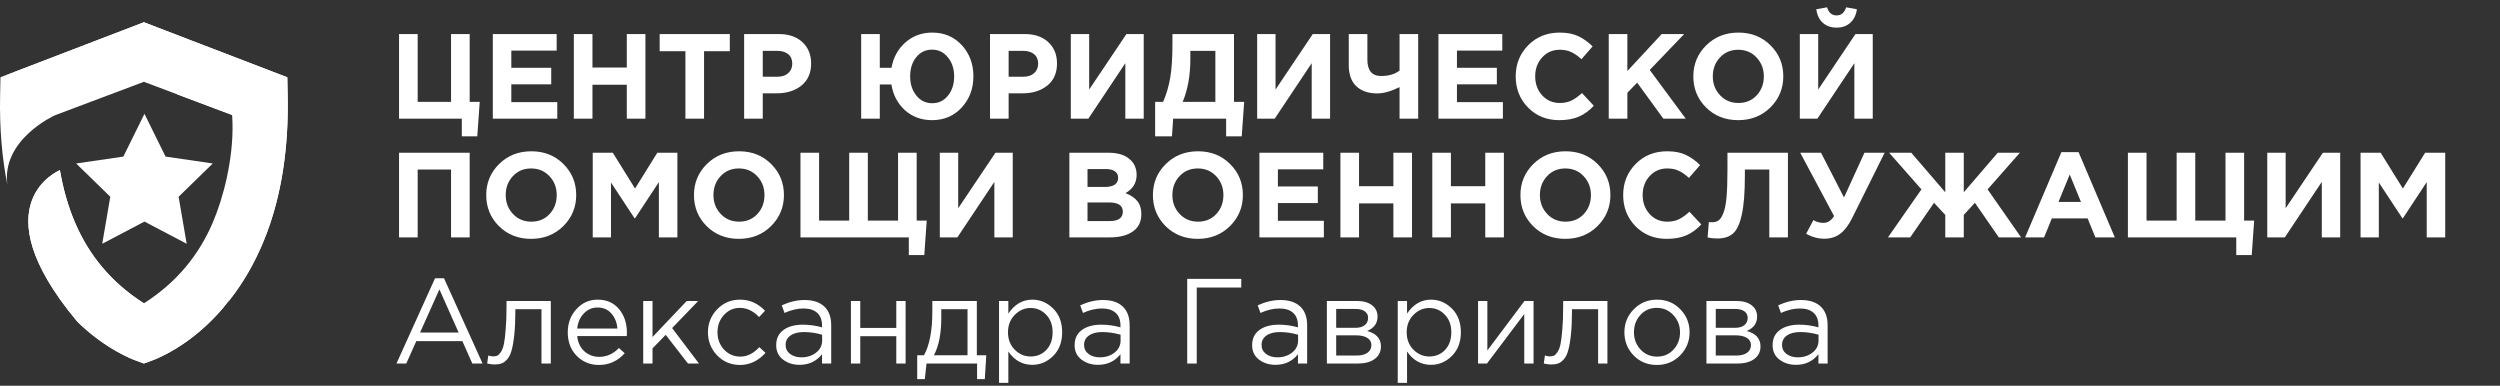 <svg width="337" height="52" viewBox="0 0 337 52" fill="none" xmlns="http://www.w3.org/2000/svg">
<rect x="0" y="0" width="337" height="52" fill="#333333" stroke="none"/>
<path d="M62.252 18.38V16H53.791V4.589H56.302V13.734H60.801V4.589H63.312V13.734H64.665L64.339 18.38H62.252ZM66.432 16V4.589H75.039V6.822H68.926V9.137H74.305V11.37H68.926V13.767H75.121V16H66.432ZM77.353 16V4.589H79.863V9.104H84.493V4.589H87.003V16H84.493V11.419H79.863V16H77.353ZM92.395 16V6.904H88.923V4.589H98.378V6.904H94.906V16H92.395ZM100.309 16V4.589H104.971C106.319 4.589 107.384 4.953 108.166 5.681C108.949 6.409 109.34 7.371 109.34 8.566C109.34 9.838 108.905 10.827 108.036 11.533C107.167 12.229 106.063 12.577 104.727 12.577H102.819V16H100.309ZM102.819 10.343H104.808C105.428 10.343 105.911 10.18 106.259 9.854C106.618 9.528 106.797 9.104 106.797 8.583C106.797 8.028 106.618 7.605 106.259 7.311C105.9 7.007 105.401 6.855 104.759 6.855H102.819V10.343ZM125.638 16.196C124.204 16.196 122.987 15.75 121.987 14.859C120.998 13.957 120.389 12.799 120.161 11.387H118.596V16H116.085V4.589H118.596V9.137H120.177C120.416 7.757 121.036 6.621 122.036 5.73C123.046 4.839 124.258 4.393 125.671 4.393C127.279 4.393 128.605 4.958 129.649 6.088C130.692 7.219 131.214 8.621 131.214 10.294C131.214 11.957 130.687 13.359 129.632 14.5C128.589 15.63 127.258 16.196 125.638 16.196ZM125.671 13.913C126.54 13.913 127.247 13.571 127.79 12.886C128.344 12.202 128.622 11.338 128.622 10.294C128.622 9.273 128.339 8.42 127.774 7.735C127.22 7.039 126.508 6.692 125.638 6.692C124.769 6.692 124.057 7.034 123.503 7.719C122.959 8.392 122.688 9.251 122.688 10.294C122.688 11.316 122.965 12.175 123.519 12.87C124.073 13.566 124.791 13.913 125.671 13.913ZM133.454 16V4.589H138.116C139.464 4.589 140.529 4.953 141.311 5.681C142.094 6.409 142.485 7.371 142.485 8.566C142.485 9.838 142.05 10.827 141.181 11.533C140.312 12.229 139.209 12.577 137.872 12.577H135.964V16H133.454ZM135.964 10.343H137.953C138.573 10.343 139.056 10.18 139.404 9.854C139.763 9.528 139.942 9.104 139.942 8.583C139.942 8.028 139.763 7.605 139.404 7.311C139.046 7.007 138.546 6.855 137.904 6.855H135.964V10.343ZM154.173 4.589V16H151.695V8.517L146.707 16H144.343V4.589H146.821V12.071L151.842 4.589H154.173ZM155.713 18.38V13.734H156.789C157.235 12.702 157.556 11.609 157.751 10.457C157.947 9.305 158.045 7.795 158.045 5.925V4.589H166.342V13.734H167.712L167.386 18.38H165.283V16H158.142L157.979 18.38H155.713ZM163.832 6.855H160.457V8.012C160.457 10.164 160.115 12.071 159.43 13.734H163.832V6.855ZM179.295 4.589V16H176.817V8.517L171.828 16H169.465V4.589H171.942V12.071L176.963 4.589H179.295ZM188.66 16V11.745C187.508 12.31 186.503 12.593 185.644 12.593C184.459 12.593 183.525 12.272 182.84 11.631C182.155 10.99 181.813 10.034 181.813 8.762V4.589H184.323V8.028C184.323 9.506 184.938 10.245 186.166 10.245C187.198 10.245 188.029 10.001 188.66 9.512V4.589H191.17V16H188.66ZM193.901 16V4.589H202.509V6.822H196.396V9.137H201.775V11.37H196.396V13.767H202.59V16H193.901ZM210.17 16.196C208.496 16.196 207.099 15.63 205.98 14.5C204.871 13.359 204.317 11.957 204.317 10.294C204.317 8.642 204.877 7.246 205.996 6.105C207.116 4.964 208.539 4.393 210.267 4.393C211.256 4.393 212.088 4.556 212.762 4.882C213.435 5.197 214.077 5.654 214.685 6.251L213.185 7.979C212.696 7.534 212.234 7.213 211.8 7.018C211.376 6.811 210.86 6.708 210.251 6.708C209.295 6.708 208.501 7.056 207.871 7.751C207.251 8.436 206.942 9.284 206.942 10.294C206.942 11.294 207.251 12.142 207.871 12.837C208.501 13.533 209.295 13.881 210.251 13.881C210.86 13.881 211.387 13.772 211.832 13.555C212.278 13.337 212.751 13.001 213.251 12.544L214.848 14.256C214.229 14.919 213.555 15.408 212.827 15.723C212.109 16.038 211.224 16.196 210.17 16.196ZM216.858 16V4.589H219.368V9.577L223.998 4.589H227.03L222.384 9.43L227.242 16H224.226L220.689 11.142L219.368 12.511V16H216.858ZM238.645 14.484C237.493 15.625 236.047 16.196 234.309 16.196C232.57 16.196 231.124 15.625 229.972 14.484C228.831 13.343 228.261 11.946 228.261 10.294C228.261 8.653 228.837 7.262 229.989 6.121C231.151 4.969 232.602 4.393 234.341 4.393C236.08 4.393 237.52 4.964 238.661 6.105C239.813 7.246 240.389 8.642 240.389 10.294C240.389 11.935 239.808 13.332 238.645 14.484ZM231.863 12.837C232.515 13.533 233.341 13.881 234.341 13.881C235.341 13.881 236.162 13.538 236.803 12.854C237.444 12.158 237.765 11.305 237.765 10.294C237.765 9.294 237.438 8.447 236.786 7.751C236.134 7.056 235.308 6.708 234.309 6.708C233.309 6.708 232.488 7.056 231.847 7.751C231.206 8.436 230.885 9.284 230.885 10.294C230.885 11.294 231.211 12.142 231.863 12.837ZM252.446 4.589V16H249.968V8.517L244.98 16H242.616V4.589H245.094V12.071L250.115 4.589H252.446ZM249.414 3.073C248.936 3.507 248.322 3.725 247.572 3.725C246.822 3.725 246.203 3.507 245.713 3.073C245.235 2.638 244.942 2.029 244.833 1.247L246.284 0.986C246.512 1.714 246.942 2.078 247.572 2.078C248.202 2.078 248.632 1.714 248.86 0.986L250.311 1.247C250.202 2.029 249.903 2.638 249.414 3.073ZM53.791 32V20.589H63.312V32H60.801V22.855H56.302V32H53.791ZM75.928 30.484C74.776 31.625 73.331 32.196 71.592 32.196C69.853 32.196 68.408 31.625 67.256 30.484C66.115 29.343 65.544 27.946 65.544 26.294C65.544 24.653 66.12 23.262 67.272 22.121C68.435 20.969 69.886 20.393 71.625 20.393C73.364 20.393 74.804 20.964 75.945 22.105C77.097 23.246 77.673 24.642 77.673 26.294C77.673 27.935 77.091 29.332 75.928 30.484ZM69.147 28.837C69.799 29.533 70.625 29.881 71.625 29.881C72.625 29.881 73.445 29.538 74.086 28.854C74.728 28.158 75.048 27.305 75.048 26.294C75.048 25.294 74.722 24.447 74.07 23.751C73.418 23.056 72.592 22.708 71.592 22.708C70.592 22.708 69.772 23.056 69.13 23.751C68.489 24.436 68.169 25.284 68.169 26.294C68.169 27.294 68.495 28.142 69.147 28.837ZM79.9 32V20.589H82.606L85.605 25.414L88.605 20.589H91.311V32H88.817V24.55L85.605 29.424H85.54L82.361 24.599V32H79.9ZM103.931 30.484C102.779 31.625 101.334 32.196 99.595 32.196C97.856 32.196 96.411 31.625 95.259 30.484C94.118 29.343 93.547 27.946 93.547 26.294C93.547 24.653 94.123 23.262 95.275 22.121C96.438 20.969 97.889 20.393 99.628 20.393C101.367 20.393 102.807 20.964 103.948 22.105C105.1 23.246 105.676 24.642 105.676 26.294C105.676 27.935 105.094 29.332 103.931 30.484ZM97.15 28.837C97.802 29.533 98.628 29.881 99.628 29.881C100.628 29.881 101.448 29.538 102.089 28.854C102.73 28.158 103.051 27.305 103.051 26.294C103.051 25.294 102.725 24.447 102.073 23.751C101.421 23.056 100.595 22.708 99.595 22.708C98.595 22.708 97.775 23.056 97.133 23.751C96.492 24.436 96.172 25.284 96.172 26.294C96.172 27.294 96.498 28.142 97.15 28.837ZM122.509 34.38V32H107.903V20.589H110.413V29.734H114.472V20.589H116.983V29.734H121.058V20.589H123.569V29.734H124.922L124.596 34.38H122.509ZM136.518 20.589V32H134.04V24.517L129.052 32H126.688V20.589H129.166V28.071L134.187 20.589H136.518ZM144.152 32V20.589H149.45C150.765 20.589 151.76 20.926 152.433 21.599C152.955 22.121 153.216 22.779 153.216 23.572C153.216 24.648 152.716 25.468 151.716 26.034C152.423 26.305 152.955 26.664 153.314 27.109C153.672 27.544 153.852 28.131 153.852 28.87C153.852 29.892 153.471 30.669 152.711 31.201C151.95 31.734 150.907 32 149.581 32H144.152ZM146.597 25.202H148.912C150.119 25.202 150.722 24.789 150.722 23.963C150.722 23.583 150.58 23.295 150.298 23.099C150.015 22.893 149.608 22.789 149.075 22.789H146.597V25.202ZM146.597 29.799H149.581C150.765 29.799 151.358 29.375 151.358 28.528C151.358 27.702 150.738 27.289 149.499 27.289H146.597V29.799ZM165.796 30.484C164.644 31.625 163.198 32.196 161.459 32.196C159.721 32.196 158.275 31.625 157.123 30.484C155.982 29.343 155.411 27.946 155.411 26.294C155.411 24.653 155.987 23.262 157.139 22.121C158.302 20.969 159.753 20.393 161.492 20.393C163.231 20.393 164.671 20.964 165.812 22.105C166.964 23.246 167.54 24.642 167.54 26.294C167.54 27.935 166.959 29.332 165.796 30.484ZM159.014 28.837C159.666 29.533 160.492 29.881 161.492 29.881C162.492 29.881 163.312 29.538 163.954 28.854C164.595 28.158 164.915 27.305 164.915 26.294C164.915 25.294 164.589 24.447 163.937 23.751C163.285 23.056 162.459 22.708 161.459 22.708C160.46 22.708 159.639 23.056 158.998 23.751C158.357 24.436 158.036 25.284 158.036 26.294C158.036 27.294 158.362 28.142 159.014 28.837ZM169.767 32V20.589H178.374V22.822H172.261V25.137H177.641V27.37H172.261V29.767H178.456V32H169.767ZM180.688 32V20.589H183.199V25.104H187.828V20.589H190.339V32H187.828V27.419H183.199V32H180.688ZM193.074 32V20.589H195.584V25.104H200.214V20.589H202.724V32H200.214V27.419H195.584V32H193.074ZM215.338 30.484C214.186 31.625 212.741 32.196 211.002 32.196C209.263 32.196 207.818 31.625 206.666 30.484C205.524 29.343 204.954 27.946 204.954 26.294C204.954 24.653 205.53 23.262 206.682 22.121C207.845 20.969 209.296 20.393 211.035 20.393C212.773 20.393 214.213 20.964 215.355 22.105C216.507 23.246 217.083 24.642 217.083 26.294C217.083 27.935 216.501 29.332 215.338 30.484ZM208.557 28.837C209.209 29.533 210.035 29.881 211.035 29.881C212.034 29.881 212.855 29.538 213.496 28.854C214.137 28.158 214.458 27.305 214.458 26.294C214.458 25.294 214.132 24.447 213.48 23.751C212.828 23.056 212.002 22.708 211.002 22.708C210.002 22.708 209.182 23.056 208.54 23.751C207.899 24.436 207.579 25.284 207.579 26.294C207.579 27.294 207.905 28.142 208.557 28.837ZM224.657 32.196C222.983 32.196 221.586 31.631 220.467 30.5C219.358 29.359 218.804 27.957 218.804 26.294C218.804 24.642 219.364 23.246 220.483 22.105C221.603 20.964 223.026 20.393 224.754 20.393C225.743 20.393 226.575 20.556 227.249 20.882C227.922 21.197 228.564 21.654 229.172 22.252L227.672 23.98C227.183 23.534 226.721 23.213 226.287 23.018C225.863 22.811 225.347 22.708 224.738 22.708C223.782 22.708 222.988 23.056 222.358 23.751C221.738 24.436 221.429 25.284 221.429 26.294C221.429 27.294 221.738 28.142 222.358 28.837C222.988 29.533 223.782 29.881 224.738 29.881C225.347 29.881 225.874 29.772 226.319 29.555C226.765 29.337 227.238 29 227.738 28.544L229.335 30.256C228.716 30.919 228.042 31.408 227.314 31.723C226.596 32.038 225.711 32.196 224.657 32.196ZM232.861 20.589H241.012V32H238.501V22.855H235.208V23.719C235.208 25.947 235.073 27.675 234.801 28.903C234.54 30.131 234.154 30.978 233.643 31.446C233.133 31.913 232.421 32.147 231.508 32.147C230.997 32.147 230.557 32.098 230.187 32L230.35 29.93C230.503 29.951 230.633 29.962 230.742 29.962C231.111 29.962 231.41 29.886 231.638 29.734C231.877 29.571 232.095 29.25 232.29 28.772C232.497 28.294 232.644 27.582 232.731 26.637C232.818 25.68 232.861 24.452 232.861 22.953V20.589ZM248.572 26.62L251.327 20.589H254.049L249.664 29.408C249.175 30.386 248.632 31.093 248.034 31.527C247.447 31.962 246.746 32.179 245.931 32.179C245.072 32.179 244.252 31.956 243.469 31.511L244.447 29.669C244.86 29.919 245.311 30.044 245.8 30.044C246.366 30.044 246.844 29.739 247.235 29.131L242.671 20.589H245.474L248.572 26.62ZM264.717 32H262.223V28.968L260.707 27.338L257.495 32H254.495L259.011 25.528L254.659 20.589H257.642L262.223 25.919V20.589H264.717V25.919L269.298 20.589H272.281L267.928 25.528L272.444 32H269.444L266.217 27.338L264.717 28.968V32ZM272.984 32L277.875 20.507H280.19L285.08 32H282.456L281.412 29.441H276.587L275.544 32H272.984ZM277.483 27.224H280.516L279 23.523L277.483 27.224ZM301.448 34.38V32H286.841V20.589H289.352V29.734H293.411V20.589H295.922V29.734H299.997V20.589H302.507V29.734H303.861L303.534 34.38H301.448ZM315.457 20.589V32H312.979V24.517L307.991 32H305.627V20.589H308.105V28.071L313.126 20.589H315.457ZM318.203 32V20.589H320.91L323.909 25.414L326.909 20.589H329.615V32H327.121V24.55L323.909 29.424H323.844L320.665 24.599V32H318.203Z" fill="white"/>
<path d="M53.445 49L58.645 37.507H59.852L65.052 49H63.666L62.329 45.984H56.118L54.765 49H53.445ZM56.624 44.827H61.824L59.232 39.007L56.624 44.827ZM66.683 49.13C66.357 49.13 66.02 49.087 65.672 49L65.819 47.924C66.069 48 66.27 48.038 66.422 48.038C66.661 48.038 66.856 48.011 67.009 47.957C67.161 47.892 67.324 47.734 67.498 47.484C67.683 47.223 67.824 46.859 67.922 46.392C68.019 45.924 68.101 45.261 68.166 44.403C68.242 43.544 68.28 42.501 68.28 41.273V40.572H74.247V49H72.992V41.681H69.47V41.876C69.47 43.158 69.421 44.251 69.323 45.153C69.226 46.055 69.101 46.761 68.949 47.272C68.807 47.783 68.606 48.179 68.345 48.462C68.085 48.745 67.829 48.924 67.579 49C67.34 49.087 67.041 49.13 66.683 49.13ZM80.74 49.196C79.556 49.196 78.556 48.788 77.741 47.973C76.936 47.147 76.534 46.087 76.534 44.794C76.534 43.566 76.92 42.528 77.692 41.681C78.463 40.822 79.425 40.393 80.577 40.393C81.784 40.393 82.74 40.816 83.446 41.664C84.153 42.512 84.506 43.577 84.506 44.859C84.506 45.022 84.501 45.169 84.49 45.3H77.806C77.893 46.158 78.213 46.843 78.768 47.353C79.333 47.853 80.001 48.103 80.773 48.103C81.784 48.103 82.669 47.707 83.43 46.913L84.213 47.614C83.267 48.669 82.11 49.196 80.74 49.196ZM77.806 44.289H83.234C83.158 43.474 82.887 42.8 82.419 42.267C81.963 41.724 81.338 41.452 80.545 41.452C79.827 41.452 79.213 41.718 78.703 42.251C78.192 42.783 77.893 43.463 77.806 44.289ZM86.703 49V40.572H87.959V45.43L92.572 40.572H94.121L90.6 44.224L94.219 49H92.735L89.736 45.136L87.959 46.962V49H86.703ZM99.751 49.196C98.534 49.196 97.507 48.766 96.67 47.908C95.844 47.038 95.431 46.001 95.431 44.794C95.431 43.588 95.844 42.555 96.67 41.697C97.507 40.827 98.534 40.393 99.751 40.393C101.055 40.393 102.18 40.892 103.126 41.892L102.327 42.74C101.544 41.914 100.68 41.501 99.735 41.501C98.887 41.501 98.17 41.822 97.583 42.463C97.007 43.093 96.719 43.87 96.719 44.794C96.719 45.707 97.012 46.484 97.599 47.125C98.197 47.756 98.936 48.071 99.816 48.071C100.718 48.071 101.566 47.647 102.359 46.799L103.191 47.565C102.213 48.652 101.066 49.196 99.751 49.196ZM107.776 49.179C106.918 49.179 106.179 48.946 105.559 48.478C104.94 48.011 104.63 47.359 104.63 46.522C104.63 45.642 104.956 44.963 105.608 44.484C106.26 44.006 107.135 43.767 108.233 43.767C109.102 43.767 109.961 43.887 110.809 44.126V43.865C110.809 43.126 110.591 42.561 110.156 42.169C109.722 41.778 109.108 41.583 108.314 41.583C107.488 41.583 106.635 41.784 105.755 42.186L105.38 41.159C106.423 40.681 107.445 40.441 108.445 40.441C109.64 40.441 110.548 40.751 111.167 41.371C111.754 41.958 112.047 42.783 112.047 43.849V49H110.809V47.745C110.059 48.701 109.048 49.179 107.776 49.179ZM108.021 48.169C108.803 48.169 109.466 47.957 110.01 47.533C110.553 47.109 110.825 46.566 110.825 45.903V45.12C109.999 44.881 109.178 44.761 108.363 44.761C107.592 44.761 106.988 44.919 106.554 45.234C106.119 45.539 105.902 45.957 105.902 46.489C105.902 47 106.103 47.408 106.505 47.712C106.918 48.017 107.423 48.169 108.021 48.169ZM114.706 49V40.572H115.962V44.207H120.82V40.572H122.075V49H120.82V45.316H115.962V49H114.706ZM123.64 51.103V47.892H124.553C125.303 46.522 125.678 44.571 125.678 42.039V40.572H131.677V47.892H132.949L132.753 51.103H131.71V49H124.895L124.667 51.103H123.64ZM125.89 47.892H130.422V41.681H126.884V42.854C126.884 44.973 126.553 46.653 125.89 47.892ZM134.67 51.608V40.572H135.925V42.267C136.773 41.017 137.849 40.393 139.153 40.393C140.229 40.393 141.169 40.795 141.973 41.599C142.777 42.392 143.179 43.457 143.179 44.794C143.179 46.109 142.777 47.169 141.973 47.973C141.169 48.777 140.229 49.179 139.153 49.179C137.827 49.179 136.751 48.582 135.925 47.386V51.608H134.67ZM138.925 48.054C139.772 48.054 140.479 47.761 141.044 47.174C141.609 46.577 141.892 45.778 141.892 44.778C141.892 43.811 141.604 43.028 141.028 42.43C140.452 41.822 139.751 41.517 138.925 41.517C138.109 41.517 137.398 41.827 136.789 42.447C136.18 43.066 135.876 43.849 135.876 44.794C135.876 45.74 136.18 46.522 136.789 47.142C137.398 47.75 138.109 48.054 138.925 48.054ZM148.006 49.179C147.147 49.179 146.408 48.946 145.789 48.478C145.169 48.011 144.859 47.359 144.859 46.522C144.859 45.642 145.186 44.963 145.838 44.484C146.49 44.006 147.365 43.767 148.462 43.767C149.332 43.767 150.19 43.887 151.038 44.126V43.865C151.038 43.126 150.821 42.561 150.386 42.169C149.951 41.778 149.337 41.583 148.544 41.583C147.718 41.583 146.865 41.784 145.984 42.186L145.609 41.159C146.653 40.681 147.674 40.441 148.674 40.441C149.87 40.441 150.777 40.751 151.397 41.371C151.983 41.958 152.277 42.783 152.277 43.849V49H151.038V47.745C150.288 48.701 149.277 49.179 148.006 49.179ZM148.25 48.169C149.033 48.169 149.696 47.957 150.239 47.533C150.782 47.109 151.054 46.566 151.054 45.903V45.12C150.228 44.881 149.408 44.761 148.593 44.761C147.821 44.761 147.218 44.919 146.783 45.234C146.348 45.539 146.131 45.957 146.131 46.489C146.131 47 146.332 47.408 146.734 47.712C147.147 48.017 147.653 48.169 148.25 48.169ZM160.035 49V37.589H167.322V38.762H161.323V49H160.035ZM171.933 49.179C171.075 49.179 170.336 48.946 169.716 48.478C169.097 48.011 168.787 47.359 168.787 46.522C168.787 45.642 169.113 44.963 169.765 44.484C170.417 44.006 171.292 43.767 172.39 43.767C173.259 43.767 174.118 43.887 174.965 44.126V43.865C174.965 43.126 174.748 42.561 174.313 42.169C173.879 41.778 173.265 41.583 172.471 41.583C171.645 41.583 170.792 41.784 169.912 42.186L169.537 41.159C170.58 40.681 171.602 40.441 172.602 40.441C173.797 40.441 174.705 40.751 175.324 41.371C175.911 41.958 176.204 42.783 176.204 43.849V49H174.965V47.745C174.215 48.701 173.205 49.179 171.933 49.179ZM172.178 48.169C172.96 48.169 173.623 47.957 174.167 47.533C174.71 47.109 174.982 46.566 174.982 45.903V45.12C174.156 44.881 173.335 44.761 172.52 44.761C171.748 44.761 171.145 44.919 170.711 45.234C170.276 45.539 170.058 45.957 170.058 46.489C170.058 47 170.26 47.408 170.662 47.712C171.075 48.017 171.58 48.169 172.178 48.169ZM178.863 49V40.572H182.939C183.775 40.572 184.444 40.762 184.944 41.142C185.444 41.523 185.694 42.034 185.694 42.675C185.694 43.577 185.226 44.224 184.292 44.615C185.531 44.952 186.15 45.647 186.15 46.701C186.15 47.408 185.873 47.968 185.319 48.38C184.764 48.794 184.02 49 183.085 49H178.863ZM180.118 47.924H182.922C183.52 47.924 183.993 47.799 184.341 47.549C184.688 47.299 184.862 46.951 184.862 46.506C184.862 46.093 184.678 45.772 184.308 45.544C183.949 45.316 183.433 45.202 182.759 45.202H180.118V47.924ZM180.118 44.191H182.71C183.232 44.191 183.645 44.077 183.949 43.849C184.265 43.609 184.422 43.273 184.422 42.838C184.422 42.479 184.275 42.191 183.982 41.974C183.689 41.757 183.276 41.648 182.743 41.648H180.118V44.191ZM188.415 51.608V40.572H189.67V42.267C190.518 41.017 191.594 40.393 192.898 40.393C193.974 40.393 194.914 40.795 195.718 41.599C196.523 42.392 196.925 43.457 196.925 44.794C196.925 46.109 196.523 47.169 195.718 47.973C194.914 48.777 193.974 49.179 192.898 49.179C191.572 49.179 190.496 48.582 189.67 47.386V51.608H188.415ZM192.67 48.054C193.518 48.054 194.224 47.761 194.789 47.174C195.354 46.577 195.637 45.778 195.637 44.778C195.637 43.811 195.349 43.028 194.773 42.43C194.197 41.822 193.496 41.517 192.67 41.517C191.855 41.517 191.143 41.827 190.534 42.447C189.926 43.066 189.621 43.849 189.621 44.794C189.621 45.74 189.926 46.522 190.534 47.142C191.143 47.75 191.855 48.054 192.67 48.054ZM199.241 49V40.572H200.496V47.239L205.5 40.572H206.723V49H205.468V42.333L200.447 49H199.241ZM209.117 49.13C208.791 49.13 208.454 49.087 208.106 49L208.253 47.924C208.503 48 208.704 48.038 208.856 48.038C209.095 48.038 209.291 48.011 209.443 47.957C209.595 47.892 209.758 47.734 209.932 47.484C210.117 47.223 210.258 46.859 210.356 46.392C210.454 45.924 210.535 45.261 210.601 44.403C210.677 43.544 210.715 42.501 210.715 41.273V40.572H216.681V49H215.426V41.681H211.905V41.876C211.905 43.158 211.856 44.251 211.758 45.153C211.66 46.055 211.535 46.761 211.383 47.272C211.242 47.783 211.041 48.179 210.78 48.462C210.519 48.745 210.264 48.924 210.014 49C209.775 49.087 209.476 49.13 209.117 49.13ZM226.484 47.908C225.636 48.766 224.588 49.196 223.338 49.196C222.088 49.196 221.045 48.766 220.208 47.908C219.382 47.049 218.969 46.011 218.969 44.794C218.969 43.588 219.387 42.555 220.224 41.697C221.072 40.827 222.121 40.393 223.37 40.393C224.62 40.393 225.664 40.822 226.5 41.681C227.337 42.539 227.756 43.577 227.756 44.794C227.756 46.001 227.332 47.038 226.484 47.908ZM223.37 48.071C224.272 48.071 225.011 47.756 225.587 47.125C226.174 46.495 226.468 45.718 226.468 44.794C226.468 43.881 226.163 43.104 225.555 42.463C224.957 41.822 224.218 41.501 223.338 41.501C222.436 41.501 221.697 41.822 221.121 42.463C220.545 43.093 220.257 43.87 220.257 44.794C220.257 45.707 220.556 46.484 221.153 47.125C221.751 47.756 222.49 48.071 223.37 48.071ZM230.029 49V40.572H234.105C234.942 40.572 235.61 40.762 236.11 41.142C236.61 41.523 236.86 42.034 236.86 42.675C236.86 43.577 236.393 44.224 235.458 44.615C236.697 44.952 237.316 45.647 237.316 46.701C237.316 47.408 237.039 47.968 236.485 48.38C235.931 48.794 235.186 49 234.252 49H230.029ZM231.285 47.924H234.089C234.686 47.924 235.159 47.799 235.507 47.549C235.855 47.299 236.029 46.951 236.029 46.506C236.029 46.093 235.844 45.772 235.474 45.544C235.116 45.316 234.599 45.202 233.926 45.202H231.285V47.924ZM231.285 44.191H233.877C234.398 44.191 234.811 44.077 235.116 43.849C235.431 43.609 235.588 43.273 235.588 42.838C235.588 42.479 235.442 42.191 235.148 41.974C234.855 41.757 234.442 41.648 233.909 41.648H231.285V44.191ZM242.092 49.179C241.233 49.179 240.494 48.946 239.875 48.478C239.255 48.011 238.946 47.359 238.946 46.522C238.946 45.642 239.272 44.963 239.924 44.484C240.576 44.006 241.451 43.767 242.548 43.767C243.418 43.767 244.276 43.887 245.124 44.126V43.865C245.124 43.126 244.907 42.561 244.472 42.169C244.037 41.778 243.423 41.583 242.63 41.583C241.804 41.583 240.951 41.784 240.07 42.186L239.695 41.159C240.739 40.681 241.76 40.441 242.76 40.441C243.956 40.441 244.863 40.751 245.483 41.371C246.069 41.958 246.363 42.783 246.363 43.849V49H245.124V47.745C244.374 48.701 243.363 49.179 242.092 49.179ZM242.336 48.169C243.119 48.169 243.782 47.957 244.325 47.533C244.869 47.109 245.14 46.566 245.14 45.903V45.12C244.314 44.881 243.494 44.761 242.679 44.761C241.907 44.761 241.304 44.919 240.869 45.234C240.434 45.539 240.217 45.957 240.217 46.489C240.217 47 240.418 47.408 240.82 47.712C241.233 48.017 241.739 48.169 242.336 48.169Z" fill="white"/>
<path d="M25.347 5.283C32.407 8.488 31.388 15.54 31.388 15.54L19.396 11.028L7.404 15.54L7.404 15.54C7.404 15.54 0.168 18.787 0.992 24.91C0.297 21.418 -0.077 17.44 0.013 12.916L0.063 10.419L19.396 3L25.347 5.283Z" fill="white"/>
<path d="M10.312 43.222C14.317 47.178 17.992 48.495 18.138 48.547L18.139 48.547L18.141 48.546L18.143 48.546L19.396 49L20.649 48.547L20.652 48.548L20.653 48.546C20.801 48.494 25.594 46.782 30.215 41.348C24.884 45.067 19.396 40.89 19.396 40.89C14.922 38.034 11.982 34.345 10.137 30.064C9.178 27.84 8.511 25.454 8.074 22.938C8.03 22.956 -2.827 27.429 10.311 43.22C10.311 43.221 10.312 43.222 10.312 43.222Z" fill="white"/>
<path d="M19.473 15.343L22.318 21.11L28.682 22.035L24.077 26.523L25.164 32.861L19.473 29.868L13.78 32.861L14.867 26.523L10.263 22.035L16.627 21.11L19.473 15.343Z" fill="white"/>
<path d="M28.655 30.064C31.6 23.233 33.978 9.202 25.346 5.284L38.729 10.419L38.779 12.916C39.062 27.208 34.724 36.046 30.22 41.345C30.22 41.345 30.22 41.345 30.219 41.345C27.31 44.769 23.932 47.362 19.756 48.87L19.396 49L19.036 48.87C14.19 47.115 10.295 43.839 7.333 39.787L7.345 39.802C8.302 41.111 9.357 42.339 10.511 43.46C10.443 43.38 10.376 43.3 10.31 43.22C-2.838 27.417 8.046 22.949 8.074 22.938C8.51 25.454 9.178 27.84 10.136 30.064C11.982 34.345 14.921 38.033 19.396 40.89C19.396 40.89 19.396 40.89 19.396 40.89C23.87 38.034 26.809 34.346 28.655 30.064Z" fill="white"/>
<path fill-rule="evenodd" clip-rule="evenodd" d="M25.348 5.284C29.357 7.104 30.99 11.107 31.295 15.556L31.389 15.54C31.389 15.54 42.838 17.602 30.779 40.668C35.076 35.305 39.052 26.617 38.78 12.916L38.744 11.132L38.73 10.419L38.066 10.164L36.404 9.527L25.348 5.284Z" fill="white" fill-opacity="0.957"/>
<path fill-rule="evenodd" clip-rule="evenodd" d="M0.063 10.419C26.144 1.274 23.916 12.728 23.916 12.728L31.291 15.503C30.978 11.075 29.341 7.096 25.348 5.283L20.715 3.506L19.773 3.144L19.397 3L19.02 3.144L18.079 3.506L2.389 9.526L0.728 10.164L0.063 10.419Z" fill="white"/>
</svg>

